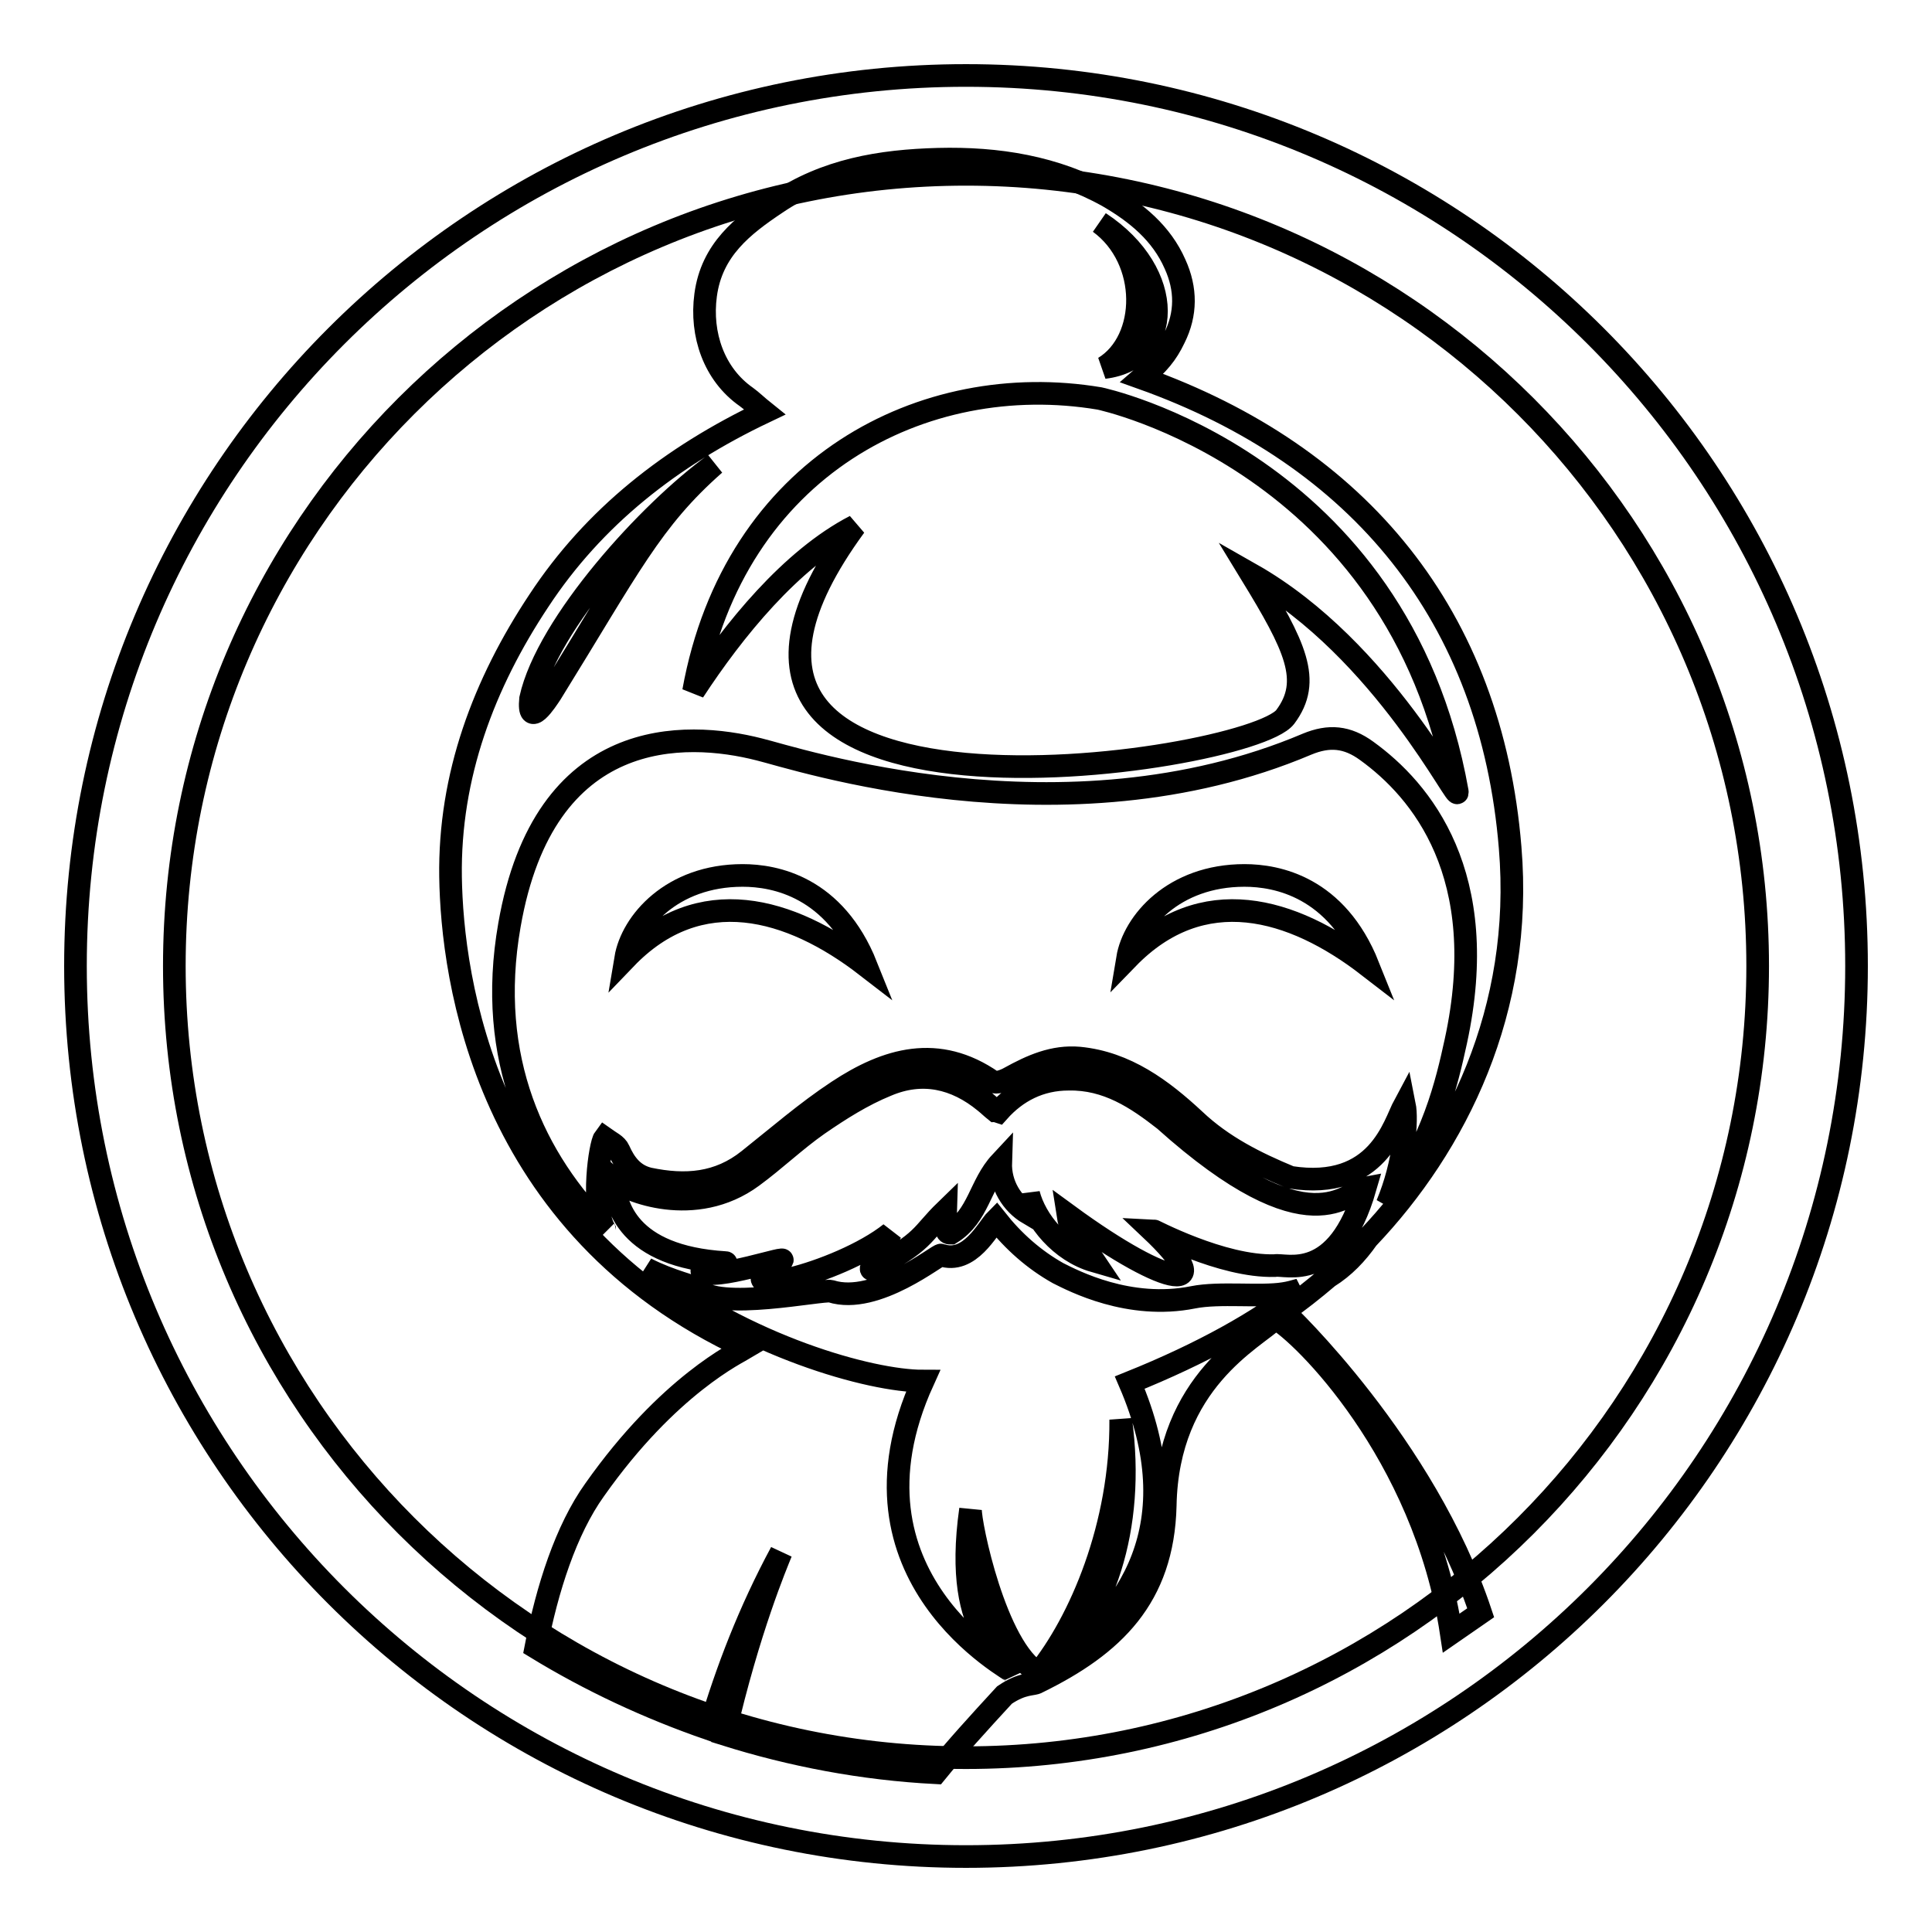 <?xml version="1.0" encoding="utf-8"?>
<!-- Svg Vector Icons : http://www.onlinewebfonts.com/icon -->
<!DOCTYPE svg PUBLIC "-//W3C//DTD SVG 1.1//EN" "http://www.w3.org/Graphics/SVG/1.1/DTD/svg11.dtd">
<svg version="1.1" xmlns="http://www.w3.org/2000/svg" xmlns:xlink="http://www.w3.org/1999/xlink" x="0px" y="0px" viewBox="0 0 256 256" enable-background="new 0 0 256 256" xml:space="preserve">
<g><g><path stroke-width="3" fill-opacity="0" stroke="#000000"  d="M181.2,164.1c11.8-12.4,20.7-30.3,18.9-51.8c-2.5-30.6-19.9-51.9-48.8-62.2c2.2-1.9,3.3-3.2,4.3-5.3c1.6-3.2,1.6-6.5,0.1-9.8c-1.8-4.1-5.1-6.8-8.9-9c-7-3.9-14.6-5.1-22.5-4.9c-7.6,0.2-14.9,1.4-21.4,5.8c-4.5,3-8.6,6.2-9.4,12.2c-0.7,5.2,1.1,10.5,5.4,13.5c0.7,0.5,1.4,1.2,2.4,2c-12.4,5.9-22.6,13.9-29.9,25c-7.3,11-11.9,23.2-11.7,36.6c0.2,13.3,4.5,46.4,39.1,62.4c-1,0.6-10.2,4.9-20,18.8c-3.8,5.3-6.3,13.1-7.8,20.9c7.2,4.4,14.9,8,23,10.8c2.3-7.8,5.3-15.6,9.5-23.4c-0.6,1.5-4.3,10.2-7.5,24.1c8.9,2.8,18.3,4.6,28,5.1c2.6-3.2,5.6-6.5,9.1-10.3c2.5-1.7,3.8-1.3,4.4-1.7c10-4.9,16.6-11.2,16.9-23.4c0.3-16.5,11.8-22.1,14.6-24.8c3.5,1.9,19.7,17.8,23.3,41.7c1.3-0.9,2.6-1.8,3.9-2.7c-7.4-22.2-25.8-39.7-26.1-39.9c2-1.4,3.9-2.9,5.9-4.6C178.1,167.9,179.8,166.1,181.2,164.1L181.2,164.1z M146.3,48.7c5.9-3.6,6.1-14.3-0.6-19.2C155.9,36.2,155.4,47.6,146.3,48.7z M145.7,52.8c0,0,39.6,8.3,47.4,52.1c0.4,2.2-9.7-18.8-27.3-28.8c5.8,9.5,8.1,14.1,4.5,18.9c-4.9,6.4-89.2,18.7-57-25.3c-8.5,4.4-16.1,13.8-21.4,21.9C97.3,61.8,122.4,48.9,145.7,52.8L145.7,52.8z M70.3,92.6c2.2-10,15.8-24.9,24.4-31.1C86.3,68.9,83.4,75.1,73,91.9C72.4,92.8,69.9,96.7,70.3,92.6L70.3,92.6z M80.1,162.9c0,0.1,0.1,0.2,0.2,0.3c-9.5-9.5-15.9-22.9-12.8-40.6c4.6-26.5,23.3-25.8,33.1-23.3c4.6,1.1,40.3,13,72.6-0.7c2.9-1.2,5.3-1,7.9,0.9c7.2,5.2,16.6,16.4,11.8,38.5c-1.2,5.5-3,13.3-9.1,21.6c2.3-5.5,2.7-11.2,2.3-13.2c-1.4,2.6-3.5,11.4-15.1,9.6c-4.6-1.9-9-4.1-12.7-7.6c-4.3-4-9.1-7.6-15.3-8.2c-3.4-0.3-6.3,1-9.2,2.6c-0.7,0.4-1.8,0.8-2.3,0.5c-7.2-5-14-3-20.5,1.3c-4.1,2.7-7.9,6-11.8,9.1c-4,3.2-8.4,3.5-13.2,2.5c-2.1-0.5-3.2-2-4-3.8c-0.3-0.7-1.2-1.1-1.9-1.6C79.5,151.6,78.3,159.7,80.1,162.9L80.1,162.9z M81.3,156.3c1.7,1.5,10.8,5.2,18.4-0.4c3-2.2,5.7-4.8,8.7-6.9c2.9-2,5.9-3.9,9.1-5.2c4.7-2,9.1-1,13,2.2c0.5,0.4,0.9,0.8,1.4,1.2c0,0,0.1,0,0.4,0.1c2.4-2.7,5.5-4.3,9.3-4.3c5.1-0.1,9,2.5,12.7,5.4c19.4,17.4,24.3,9.4,26.6,9c-3.7,12.8-10.6,10-12,10.3c-7,0.2-16.3-4.8-16.4-4.8c9,8.5,2.8,8.2-11-1.9c0.5,3.3,2.9,5.2,3.5,6.1c-4.5-1.3-7.8-5.4-8.7-8.9c0,2.6-0.1,1.8,0,2.6c-2.2-1.3-3.8-3.8-3.7-6.8c-2.8,3-2.9,7.1-6.6,9.4c-0.5,0-0.8,0-0.7-3c-3.3,3.2-2.7,4.1-9.8,7.8c-0.5,0,1.7-3,2.5-4.8c-6.9,5.5-23.3,9.3-14.5,3.7c1.6-1-9.2,2.8-10.5,1.3c-0.2-0.2,3.9-1.1,3.1-1.1C83.1,166.5,81.5,159.6,81.3,156.3L81.3,156.3z M149.7,183.2c8.1,18.8,0,30.7-10.9,38.1c7.3-6.7,11.7-18.6,9.7-33.2c0.1,14.1-5.4,26.8-10.9,33.6c-5.7-3.3-9.1-19.9-9-21.7c-2.5,17.7,5.3,19.6,5.8,21.7c-0.3-0.4-23.9-12.7-12.1-38.7c-7,0-23.4-4.6-36.7-14.9c3.3,1.7,6.7,2.4,6.9,2.7c2.4,3,16.5,0,17.6,0.3c6,1.9,14.3-5,14.6-4.8c3.8,1.3,6.2-3.6,7.3-4.7c2.3,2.9,5,5.3,8.2,7.1c2,1,9.4,4.9,17.9,3.2c3.5-0.7,8.9,0,12-0.5c0.7-0.1,1.4-0.3,2.1-0.5C166.8,175.1,159.4,179.3,149.7,183.2L149.7,183.2z"/><path stroke-width="3" fill-opacity="0" stroke="#000000"  d="M181.3,128c-4.2-10.5-12.1-12-16.4-12c-9.4,0-14.7,6.2-15.5,11C159.3,116.8,171.2,120.2,181.3,128L181.3,128z"/><path stroke-width="3" fill-opacity="0" stroke="#000000"  d="M114.8,128c-4.2-10.5-12.1-12-16.4-12c-9.4,0-14.7,6.2-15.5,11C92.7,116.8,104.7,120.2,114.8,128L114.8,128z"/><path stroke-width="3" fill-opacity="0" stroke="#000000"  d="M128,10C62.8,10,10,62.8,10,128c0,65.2,52.8,118,118,118c65.2,0,118-52.8,118-118C246,62.8,193.2,10,128,10z M128,232.9c-57.9,0-104.9-47-104.9-104.9c0-58,47-104.9,104.9-104.9c57.9,0,104.9,47,104.9,104.9C232.9,185.9,185.9,232.9,128,232.9z"/></g></g>
</svg>